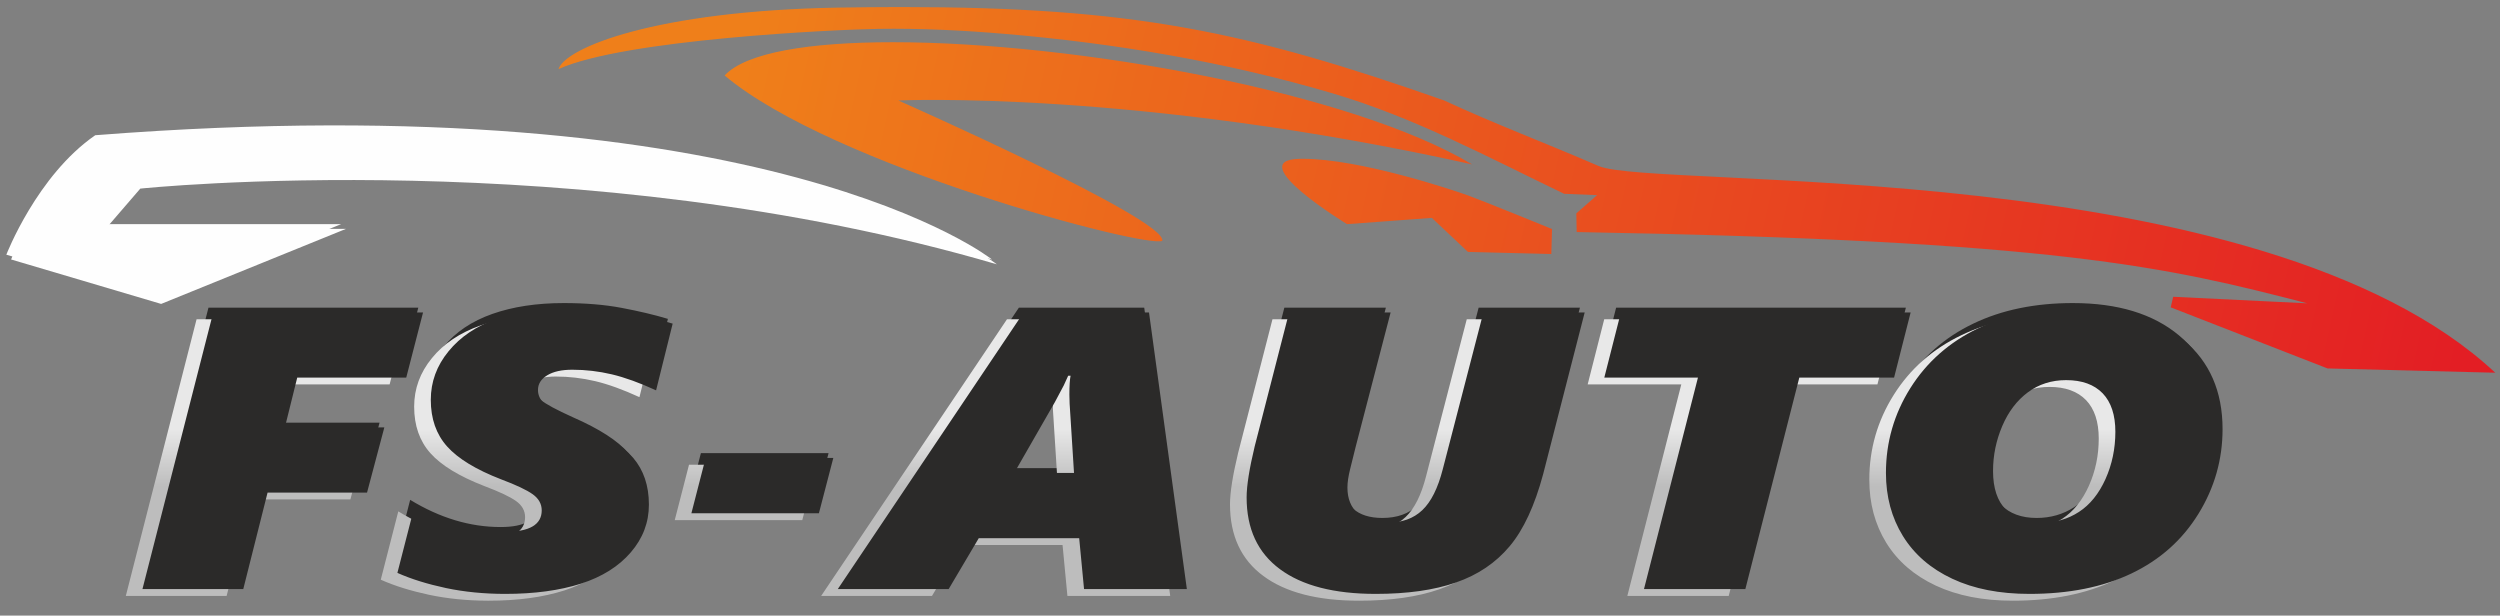 <?xml version="1.0" encoding="UTF-8"?> <svg xmlns="http://www.w3.org/2000/svg" width="199" height="49" viewBox="0 0 199 49" fill="none"><rect x="0" y="0" width="199" height="49" fill="#808080" stroke="none"/><path fill-rule="evenodd" clip-rule="evenodd" d="M168.004 33.995C168.004 35.327 167.744 36.579 167.218 37.753C166.692 38.922 165.987 39.798 165.106 40.369C164.23 40.94 163.228 41.229 162.117 41.229C160.913 41.229 159.973 40.883 159.289 40.191C158.61 39.504 158.267 38.476 158.267 37.113C158.267 35.866 158.515 34.671 159.003 33.529C159.492 32.385 160.171 31.494 161.04 30.849C161.908 30.205 162.923 29.879 164.084 29.879C165.346 29.879 166.317 30.23 166.996 30.933C167.669 31.636 168.004 32.653 168.004 33.995ZM176.537 33.78C176.537 30.781 175.509 28.423 173.454 26.703C171.398 24.983 168.575 24.124 164.998 24.124C161.984 24.124 159.339 24.669 157.062 25.765C154.778 26.86 152.99 28.443 151.689 30.509C150.388 32.579 149.741 34.828 149.741 37.265C149.741 39.154 150.192 40.825 151.092 42.287C151.999 43.755 153.312 44.888 155.026 45.69C156.745 46.497 158.787 46.895 161.166 46.895C164.3 46.895 167.009 46.355 169.28 45.271C171.557 44.185 173.333 42.602 174.616 40.521C175.897 38.445 176.537 36.197 176.537 33.78ZM150.388 29.68H142.846L138.551 46.512H130.482L134.777 29.68H127.323L128.643 24.491H151.707L150.388 29.68ZM109.129 46.895C105.818 46.895 103.28 46.24 101.51 44.93C99.734 43.619 98.852 41.716 98.852 39.216C98.852 38.288 99.068 36.925 99.499 35.132L102.233 24.491H110.315L107.531 35.195C107.384 35.808 107.239 36.396 107.092 36.962C106.953 37.522 106.877 38.016 106.877 38.434C106.877 39.315 107.156 40.002 107.708 40.495C108.259 40.983 109.033 41.229 110.036 41.229C111.203 41.229 112.136 40.898 112.834 40.232C113.538 39.566 114.077 38.482 114.464 36.978L117.699 24.491H125.762L122.457 37.359C121.784 39.866 120.896 41.784 119.786 43.105C118.676 44.427 117.256 45.385 115.511 45.989C113.773 46.597 111.641 46.895 109.129 46.895ZM84.743 31.033C84.743 30.336 84.775 29.833 84.839 29.528H84.648L84.299 30.294L83.589 31.631L80.354 37.265H85.112L84.763 31.756L84.743 31.033ZM85.911 46.512L85.524 42.461H77.531L75.133 46.512H66.309L81.102 24.491H91.081L94.095 46.512H85.911ZM64.805 40.479H54.655L55.791 36.07H65.953L64.805 40.479ZM51.845 30.692L53.165 25.382C52.067 25.051 50.836 24.763 49.478 24.506C48.122 24.249 46.587 24.124 44.88 24.124C42.722 24.124 40.826 24.412 39.189 24.988C37.553 25.565 36.265 26.431 35.326 27.583C34.38 28.737 33.911 30.021 33.911 31.448C33.911 32.951 34.343 34.188 35.206 35.153C36.069 36.123 37.502 36.999 39.506 37.774C40.706 38.225 41.55 38.623 42.025 38.964C42.501 39.305 42.742 39.735 42.742 40.248C42.742 41.38 41.772 41.952 39.844 41.952C37.413 41.952 35.016 41.229 32.649 39.788L31.254 45.223C32.358 45.716 33.645 46.114 35.111 46.429C36.582 46.738 38.155 46.895 39.844 46.895C42.158 46.895 44.163 46.623 45.857 46.083C47.544 45.538 48.87 44.71 49.828 43.593C50.792 42.476 51.274 41.208 51.274 39.788C51.274 38.282 50.855 37.041 50.018 36.061C49.181 35.085 47.709 34.136 45.603 33.214C44.29 32.622 43.433 32.16 43.04 31.83C42.641 31.505 42.444 31.111 42.444 30.665C42.444 30.183 42.685 29.796 43.18 29.496C43.668 29.198 44.334 29.052 45.178 29.052C46.231 29.052 47.278 29.172 48.319 29.418C49.358 29.665 50.532 30.09 51.845 30.692ZM31.958 29.68H23.28L22.296 33.644H30.213L28.837 38.833H20.919L18.985 46.512H10.96L16.594 24.491H33.296L31.958 29.68Z" fill="#2B2A29"></path><path fill-rule="evenodd" clip-rule="evenodd" d="M71.783 0.561H71.485C69.972 0.563 68.401 0.578 66.754 0.604C52.133 0.856 44.992 3.808 44.454 5.503C49.67 3.129 66.55 2.347 69.907 2.298C73.263 2.247 76.642 2.413 79.986 2.697C88.762 3.44 97.602 4.932 106.052 7.423C112.581 9.349 118.407 12.493 124.503 15.427L127.13 15.533L125.475 16.983C125.486 17.479 125.494 17.975 125.504 18.471C163.742 19.146 172.509 21.257 183.652 24.144L172.984 23.623L172.789 24.465L185.271 29.328L198.621 29.669C179.976 12.238 131.583 15.1 127.238 13.209C123.144 11.427 119.031 9.888 114.963 7.999C99.307 2.494 90.114 0.562 71.783 0.561ZM57.681 6.008C66.196 13.196 91.302 19.805 92.518 19.168C92.905 17.454 71.505 7.999 71.505 7.999C71.505 7.999 90.306 7.114 117.18 13.086C107.525 7.308 85.588 3.359 71.058 3.36C64.451 3.36 59.375 4.176 57.681 6.008ZM103.412 12.644C98.877 12.755 107.226 17.842 107.226 17.842L113.974 17.343L116.849 20.053L123.485 20.219L123.54 18.229C123.54 18.229 118.121 16.016 116.903 15.574C115.712 15.141 108.267 12.64 103.7 12.64C103.603 12.64 103.506 12.642 103.412 12.644Z" fill="url(#paint0_linear_141_47)"></path><path fill-rule="evenodd" clip-rule="evenodd" d="M78.97 20.661C78.97 20.661 61.33 6.561 7.582 10.764C2.937 13.97 0.504 20.274 0.504 20.274L12.449 23.813L27.157 17.841H8.025L10.79 14.634C10.79 14.634 45.918 10.96 78.97 20.661Z" fill="#FEFEFE"></path><path fill-rule="evenodd" clip-rule="evenodd" d="M38.819 47.816H38.898C41.215 47.816 43.218 47.543 44.913 47.003C46.6 46.457 47.926 45.629 48.883 44.513C49.848 43.396 50.329 42.129 50.329 40.706C50.329 39.203 49.911 37.96 49.074 36.981C48.236 36.006 46.764 35.056 44.658 34.133C43.345 33.541 42.489 33.08 42.095 32.749C41.696 32.425 41.499 32.031 41.499 31.586C41.499 31.104 41.74 30.715 42.235 30.416C42.723 30.118 43.39 29.972 44.233 29.972C45.287 29.972 46.333 30.093 47.373 30.338C48.414 30.585 49.587 31.009 50.9 31.613L52.22 26.302C51.122 25.971 49.891 25.683 48.534 25.426C47.176 25.17 45.642 25.043 43.935 25.043C41.778 25.043 39.881 25.333 38.244 25.909C36.608 26.486 35.321 27.35 34.382 28.504C33.436 29.658 32.967 30.94 32.967 32.367C32.967 33.872 33.398 35.109 34.261 36.074C35.124 37.043 36.557 37.918 38.562 38.694C39.761 39.145 40.604 39.544 41.08 39.885C41.556 40.225 41.797 40.655 41.797 41.169C41.797 42.301 40.827 42.873 38.898 42.873C36.469 42.873 34.07 42.149 31.704 40.706L30.309 46.144C31.412 46.637 32.699 47.035 34.166 47.349C35.615 47.653 37.162 47.811 38.819 47.816ZM156.118 26.685C153.833 27.781 152.045 29.364 150.744 31.428C149.443 33.499 148.797 35.748 148.797 38.186C148.797 40.072 149.247 41.745 150.148 43.209C151.055 44.675 152.368 45.808 154.081 46.61C155.8 47.417 157.843 47.816 160.221 47.816C163.355 47.816 166.064 47.276 168.335 46.191C170.613 45.106 172.388 43.522 173.67 41.441C174.952 39.365 175.592 37.117 175.592 34.699C175.592 31.702 174.564 29.343 172.509 27.623C170.454 25.903 167.631 25.043 164.053 25.043C161.039 25.043 158.394 25.589 156.118 26.685ZM158.344 41.111C157.664 40.425 157.323 39.397 157.323 38.033C157.323 36.786 157.57 35.591 158.059 34.449C158.547 33.306 159.225 32.415 160.094 31.77C160.964 31.124 161.979 30.799 163.14 30.799C164.402 30.799 165.373 31.151 166.052 31.853C166.724 32.556 167.06 33.573 167.06 34.915C167.06 36.246 166.801 37.499 166.273 38.674C165.747 39.843 165.043 40.718 164.161 41.289C163.286 41.86 162.284 42.149 161.174 42.149C159.968 42.149 159.029 41.803 158.344 41.111ZM127.697 25.411L126.378 30.6H133.831L129.536 47.434H137.606L141.901 30.6H149.443L150.763 25.411H127.697ZM116.755 25.411L113.518 37.897C113.132 39.403 112.592 40.487 111.889 41.153C111.191 41.819 110.259 42.149 109.092 42.149C108.09 42.149 107.315 41.903 106.763 41.415C106.212 40.922 105.933 40.235 105.933 39.355C105.933 38.936 106.009 38.443 106.147 37.882C106.293 37.316 106.44 36.729 106.586 36.115L109.371 25.411H101.289L98.555 36.052C98.123 37.845 97.908 39.208 97.908 40.137C97.908 42.636 98.789 44.539 100.566 45.85C102.335 47.16 104.873 47.816 108.184 47.816C110.696 47.816 112.828 47.517 114.565 46.909C116.311 46.306 117.732 45.347 118.842 44.026C119.951 42.705 120.84 40.786 121.512 38.28L124.817 25.411H116.755ZM80.158 25.411L65.364 47.434H74.188L76.586 43.381H84.579L84.966 47.434H93.149L90.136 25.411H80.158ZM83.894 30.449C83.831 30.753 83.799 31.256 83.799 31.953L83.818 32.677L84.167 38.186H79.409L82.644 32.55L83.355 31.214L83.704 30.449H83.894ZM15.648 25.411L10.015 47.434H18.04L19.974 39.754H27.892L29.269 34.563H21.352L22.334 30.6H31.013L32.352 25.411H15.648ZM54.846 36.991L53.71 41.4H63.861L65.009 36.991H54.846Z" fill="url(#paint1_linear_141_47)"></path><path fill-rule="evenodd" clip-rule="evenodd" d="M168.383 34.373C168.383 35.705 168.123 36.958 167.598 38.132C167.071 39.301 166.366 40.176 165.485 40.748C164.609 41.319 163.607 41.608 162.496 41.608C161.292 41.608 160.352 41.261 159.668 40.569C158.989 39.882 158.646 38.855 158.646 37.492C158.646 36.245 158.894 35.05 159.382 33.907C159.871 32.764 160.55 31.873 161.419 31.228C162.287 30.584 163.303 30.258 164.464 30.258C165.726 30.258 166.696 30.609 167.376 31.312C168.048 32.015 168.383 33.032 168.383 34.373ZM176.916 34.159C176.916 31.16 175.888 28.801 173.833 27.081C171.777 25.361 168.955 24.503 165.377 24.503C162.364 24.503 159.718 25.047 157.441 26.144C155.157 27.239 153.369 28.822 152.068 30.887C150.767 32.958 150.121 35.207 150.121 37.644C150.121 39.532 150.57 41.204 151.471 42.666C152.378 44.134 153.691 45.267 155.404 46.069C157.124 46.876 159.166 47.274 161.546 47.274C164.678 47.274 167.389 46.734 169.66 45.65C171.936 44.564 173.712 42.98 174.995 40.9C176.276 38.824 176.916 36.575 176.916 34.159ZM150.768 30.059H143.225L138.93 46.891H130.861L135.156 30.059H127.702L129.022 24.87H152.087L150.768 30.059ZM109.508 47.274C106.196 47.274 103.659 46.619 101.889 45.309C100.113 43.998 99.231 42.095 99.231 39.595C99.231 38.667 99.447 37.304 99.878 35.511L102.612 24.87H110.694L107.909 35.574C107.763 36.187 107.618 36.774 107.471 37.34C107.332 37.901 107.255 38.394 107.255 38.813C107.255 39.694 107.535 40.381 108.087 40.873C108.639 41.361 109.413 41.608 110.415 41.608C111.582 41.608 112.515 41.277 113.213 40.611C113.917 39.945 114.456 38.861 114.843 37.356L118.078 24.87H126.141L122.836 37.738C122.163 40.245 121.276 42.163 120.166 43.484C119.056 44.806 117.635 45.764 115.89 46.367C114.152 46.975 112.02 47.274 109.508 47.274ZM85.123 31.412C85.123 30.715 85.155 30.211 85.218 29.907H85.027L84.679 30.672L83.968 32.009L80.733 37.644H85.491L85.142 32.135L85.123 31.412ZM86.29 46.891L85.903 42.839H77.91L75.513 46.891H66.688L81.481 24.87H91.46L94.474 46.891H86.29ZM65.184 40.858H55.034L56.17 36.449H66.333L65.184 40.858ZM52.224 31.071L53.544 25.761C52.446 25.43 51.215 25.142 49.858 24.885C48.501 24.628 46.966 24.503 45.259 24.503C43.102 24.503 41.205 24.791 39.568 25.367C37.932 25.944 36.644 26.809 35.705 27.962C34.76 29.116 34.291 30.4 34.291 31.826C34.291 33.33 34.722 34.567 35.585 35.532C36.448 36.502 37.881 37.377 39.885 38.153C41.085 38.603 41.929 39.002 42.405 39.343C42.88 39.684 43.121 40.114 43.121 40.627C43.121 41.759 42.151 42.331 40.222 42.331C37.793 42.331 35.395 41.608 33.028 40.166L31.633 45.602C32.737 46.095 34.024 46.493 35.49 46.807C36.961 47.117 38.535 47.274 40.222 47.274C42.538 47.274 44.542 47.001 46.236 46.462C47.923 45.916 49.248 45.088 50.207 43.972C51.172 42.855 51.653 41.587 51.653 40.166C51.653 38.661 51.234 37.42 50.397 36.44C49.56 35.464 48.088 34.515 45.982 33.592C44.669 33 43.812 32.538 43.419 32.209C43.02 31.884 42.823 31.49 42.823 31.044C42.823 30.562 43.064 30.174 43.558 29.875C44.047 29.576 44.713 29.43 45.557 29.43C46.611 29.43 47.657 29.551 48.698 29.797C49.737 30.044 50.911 30.468 52.224 31.071ZM32.336 30.059H23.659L22.675 34.023H30.593L29.216 39.212H21.298L19.364 46.891H11.339L16.973 24.87H33.675L32.336 30.059Z" fill="#2B2A29"></path><path fill-rule="evenodd" clip-rule="evenodd" d="M79.349 21.04C79.349 21.04 61.709 6.94 7.961 11.143C3.315 14.349 0.883 20.653 0.883 20.653L12.827 24.192L27.536 18.22H8.403L11.168 15.013C11.168 15.013 46.296 11.339 79.349 21.04Z" fill="#FEFEFE"></path><defs><linearGradient id="paint0_linear_141_47" x1="59.644" y1="2.507" x2="194.963" y2="32.648" gradientUnits="userSpaceOnUse"><stop stop-color="#EF7F1A"></stop><stop offset="1" stop-color="#E31E24"></stop></linearGradient><linearGradient id="paint1_linear_141_47" x1="92.809" y1="38.704" x2="92.809" y2="34.155" gradientUnits="userSpaceOnUse"><stop stop-color="#BDBDBD"></stop><stop offset="1" stop-color="#E8E8E8"></stop></linearGradient></defs></svg> 